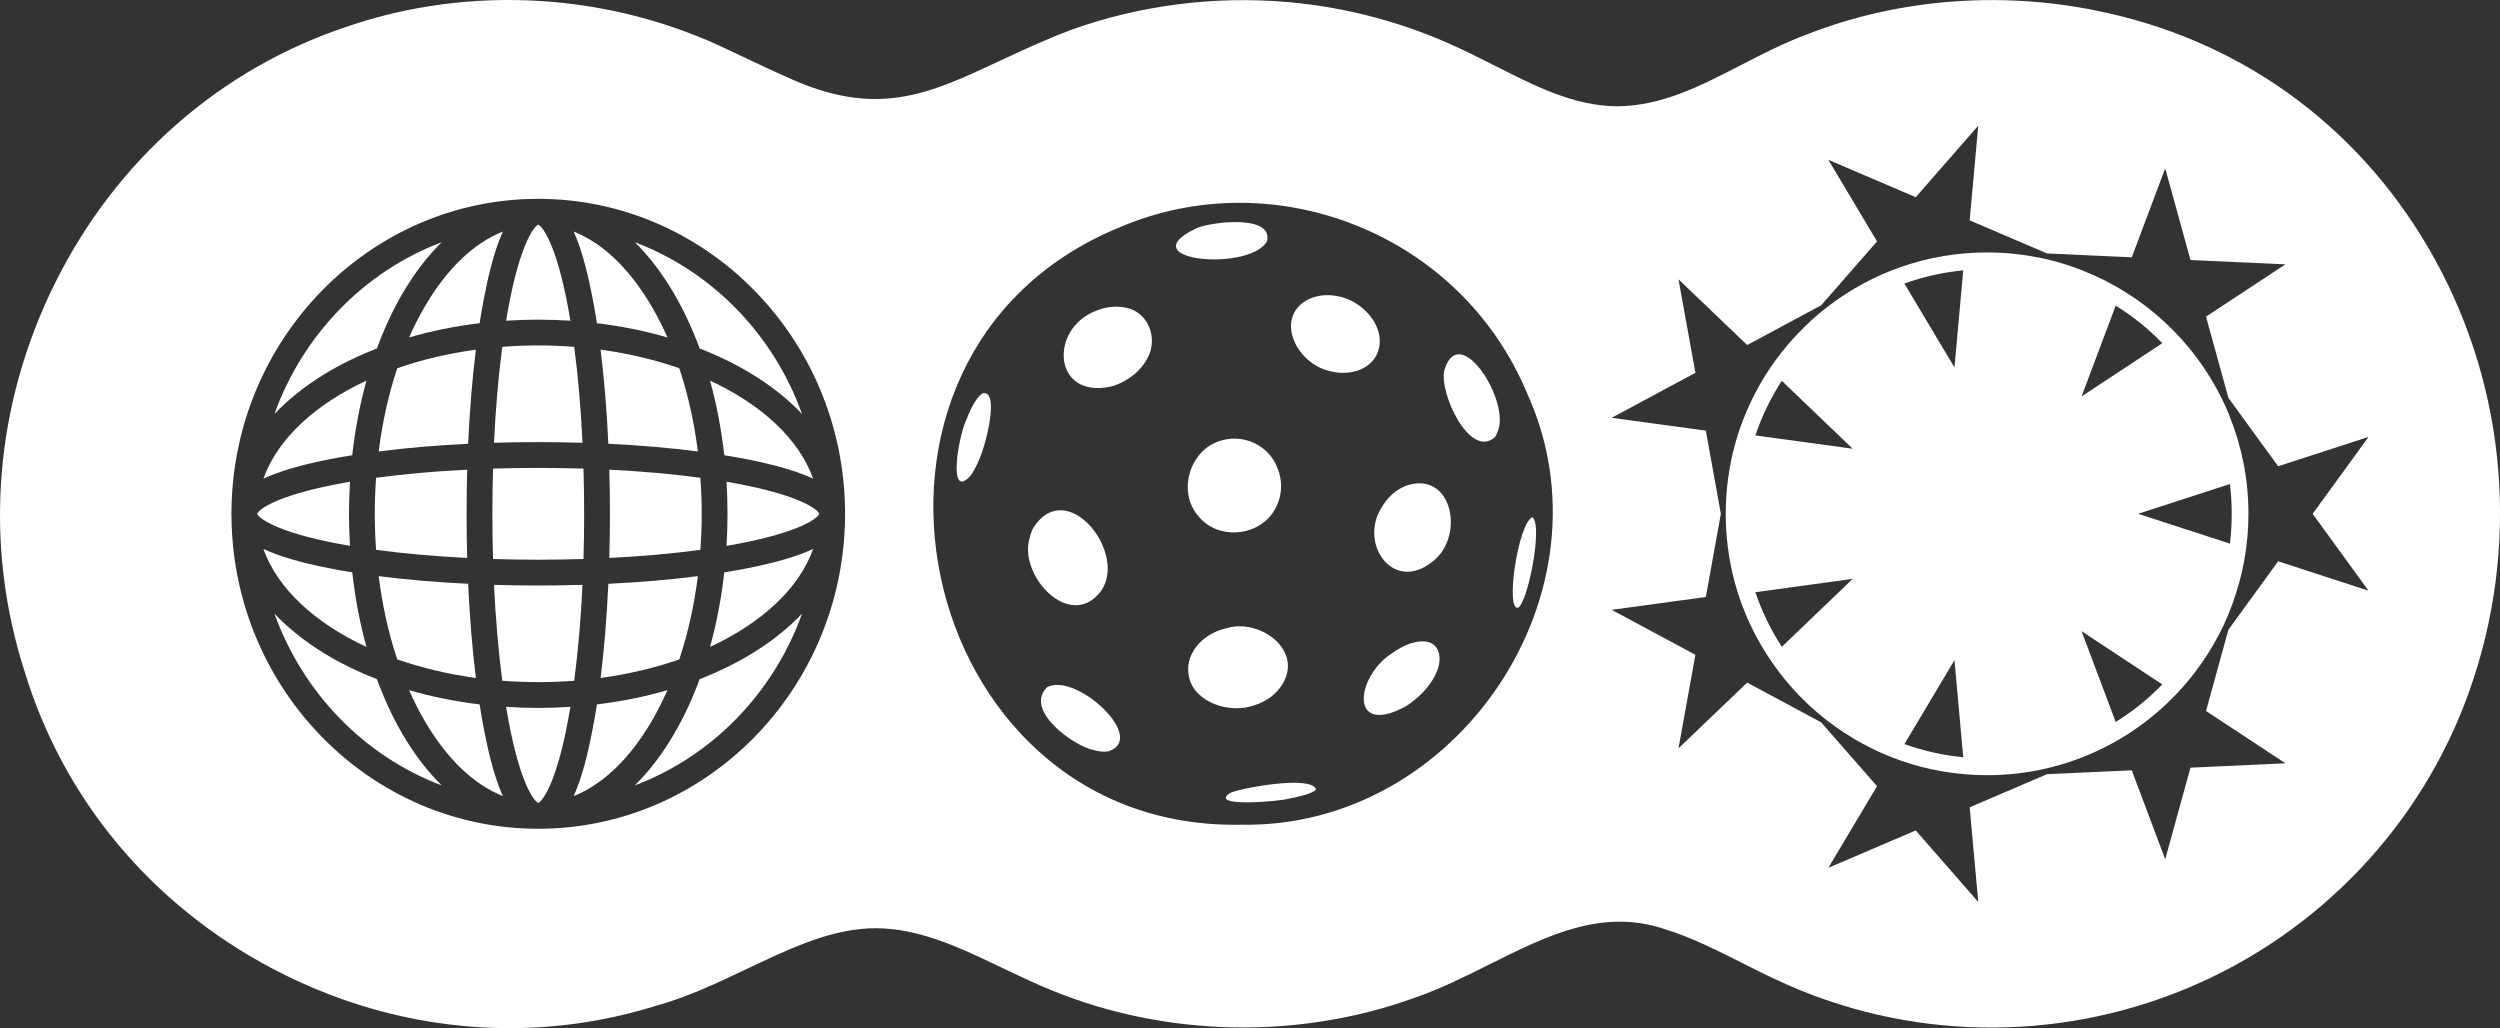 <?xml version="1.0" encoding="UTF-8"?>
<svg id="Layer_2" data-name="Layer 2" xmlns="http://www.w3.org/2000/svg" viewBox="0 0 422.58 173.79">
  <rect x="0" y="0" width="422.58" height="173.79" fill="#333333" stroke="none"/>
  <defs>
    <style>
      .cls-1 {
        fill: #fff;
      }
    </style>
  </defs>
  <g id="Layer_1-2" data-name="Layer 1">
    <g>
      <path class="cls-1" d="M166.19,66.47s-.05.02-.07.02c-.06.04-.12.07-.18.11-.08.05-.17.13-.25.2-.19.15-.35.36-.5.55-.77,1.03-1.29,2.2-1.77,3.42-1.52,3.12-3.24,14.08.7,9.55h0c.05-.09.11-.16.16-.24.02-.01.01-.03.04-.05.36-.58.69-1.21.98-1.85v-.02c1.4-2.81,3.65-12.16.89-11.69Z"/>
      <path class="cls-1" d="M185.95,100.11c4.96-6.36-5.61-19.88-11.32-10.84-.07.14-.15.29-.2.43-.21.5-.37,1.03-.47,1.56-1.58,6.18,6.82,15.26,11.99,8.85Z"/>
      <path class="cls-1" d="M177.04,116.14h-.02c-3.98,3.82,4.26,9.87,7.82,10.65.79.21,1.63.34,2.44.23,6.88-2.12-5.39-13.42-10.24-10.88Z"/>
      <path class="cls-1" d="M190.09,51.98c-1.08-.23-2.21-.17-3.29.07h-.02c-.4.09-.78.22-1.17.36-.02.01-.05.02-.07.02t-.02.01c-8.2,2.87-7.7,15.02,2.22,12.91,1.23-.3,2.39-.9,3.42-1.64,1.1-.77,2.03-1.8,2.68-2.97,2.07-3.35.32-8.16-3.75-8.76Z"/>
      <path class="cls-1" d="M213.96,41.11c.05-.08.12-.17.17-.25h.01c1.25-4.64-9.23-3.39-11.82-2.32-6.92,3.27-2.47,5.31,2.9,5.31,3.46,0,7.29-.84,8.74-2.74Z"/>
      <path class="cls-1" d="M214.94,86.94c.05-.06.11-.14.16-.21t.01-.01h0c1.54-2.22,1.9-5.06.78-7.71-1.43-3.67-5.48-5.59-9.17-4.62-3.69.85-5.95,4.41-5.95,7.94,0,1.84.62,3.68,1.97,5.12,3.13,3.66,9.35,3.29,12.2-.51Z"/>
      <path class="cls-1" d="M211.25,119.44s0-.01.01-.01c.43-.11.88-.23,1.29-.4.57-.2,1.12-.48,1.63-.8.08-.05.16-.11.24-.16.07-.04.15-.11.22-.14,0-.02.01-.01.01-.01h.01c.09-.08.19-.15.28-.22.54-.44,1.05-.93,1.45-1.49.08-.09.13-.2.21-.29,3.96-5.9-3.62-11.48-9.28-9.73-.14.02-.26.06-.4.1-1.03.27-2.03.72-2.91,1.33-1.09.76-2.03,1.77-2.58,2.97-.47.96-.66,2.02-.56,3.09.34,4.63,6.2,6.86,10.38,5.76Z"/>
      <path class="cls-1" d="M208.12,133.96s-.1.04-.15.06h-.01c-3.96,2.53,8.67,1.41,9.81.99,1.48-.29,3.21-.62,4.34-1.28.02-.02.04-.03.05-.03.02-.01.04-.02.06-.04,0,0,0-.01.01-.01.03-.02.06-.04.09-.06t.01-.02s.06-.05.08-.08c.02-.01.03-.03.05-.05-.71-2.39-12.09-.36-14.34.52Z"/>
      <path class="cls-1" d="M232.04,60.97c2.61-3.17.69-7.88-3.55-10.1h.02c-2.23-1.09-4.85-1.35-7.12-.38,0,.01-.01.01-.01.01-.37.15-.72.37-1.05.59t-.02.01c-4.54,3.31-1.04,10.29,4.35,11.6h.01c2.52.7,5.58.32,7.37-1.72h0Z"/>
      <path class="cls-1" d="M237.6,82.13c-.07.03-.14.05-.2.09h-.01c-1.62.71-2.97,2.01-3.84,3.54-3.67,5.75,1.25,13.53,7.39,10h.01s0-.01,0-.01c.15-.1.31-.18.45-.28h.01c.06-.05.14-.1.21-.15,0,0,.01-.02.02-.02,6.23-4.04,4.05-16.02-4.05-13.17Z"/>
      <path class="cls-1" d="M242.64,109.27c-1.07-1.28-3.24-.9-4.69-.34-.96.39-1.88.92-2.72,1.54h-.01c-4.88,3.16-6.6,10.38-2.07,10.38,1.09,0,2.55-.42,4.42-1.43.24-.13.47-.3.7-.45.08-.06.17-.11.24-.18,1.88-1.42,3.56-3.21,4.42-5.42.57-1.41.59-3.15-.3-4.1h.01Z"/>
      <path class="cls-1" d="M244.2,62.38c-1.18,3.61,4.19,15.34,8.48,11.52,0,0,.01,0,.01,0,.01,0,.01-.01.01-.01.19-.27.32-.57.43-.9,2.31-4.97-6.35-18.71-8.93-10.6Z"/>
      <path class="cls-1" d="M256.7,102.68s0-.01,0-.01c.03-.02.05-.05.08-.08.05-.05.1-.12.15-.19,0,0,.01,0,.01,0,.02-.04.05-.08.08-.13,0,0,.01,0,.01-.01.02-.04.05-.09.08-.13,1.64-2.78,3.58-13.73,1.88-14.71v.02c-2.4,1.03-4.64,16.2-2.3,15.25Z"/>
      <path class="cls-1" d="M98.74,86.85c0-2.58-.04-5.13-.11-7.64-2.51-.08-5.06-.12-7.65-.12s-5.13.04-7.64.12c-.08,2.51-.11,5.06-.11,7.64s.03,5.13.11,7.64c2.51.07,5.06.12,7.64.12s5.14-.05,7.65-.12c.07-2.51.11-5.06.11-7.64Z"/>
      <path class="cls-1" d="M63.57,80.76c-.14,2.01-.22,4.04-.22,6.09s.08,4.08.22,6.09c4.71.63,9.91,1.1,15.4,1.37-.07-2.45-.1-4.94-.1-7.46s.03-5.01.1-7.46c-5.49.27-10.69.74-15.4,1.37Z"/>
      <path class="cls-1" d="M98.46,74.84c-.27-5.79-.75-11.27-1.4-16.21-1.99-.16-4.02-.24-6.08-.24s-4.09.08-6.08.24c-.65,4.94-1.12,10.42-1.4,16.21,2.46-.07,4.96-.11,7.48-.11s5.03.04,7.48.11Z"/>
      <path class="cls-1" d="M83.5,98.86c.28,5.78.75,11.26,1.4,16.21,1.99.15,4.02.23,6.08.23s4.09-.08,6.08-.23c.65-4.95,1.13-10.43,1.4-16.21-2.45.07-4.95.11-7.48.11s-5.02-.04-7.48-.11Z"/>
      <path class="cls-1" d="M69.15,57.04c3.79-1.1,7.78-1.91,11.92-2.41.23-1.49.48-2.93.75-4.3.7-3.64,1.69-7.89,3.18-11.19-4.92,1.95-9.47,6.29-13.21,12.7-.96,1.64-1.84,3.38-2.64,5.2Z"/>
      <path class="cls-1" d="M96.42,54.21c-.12-.72-.25-1.43-.38-2.13-1.98-10.73-4.33-13.82-5.06-14.11-.73.29-3.08,3.38-5.06,14.11-.13.7-.25,1.41-.37,2.13,1.79-.11,3.61-.18,5.43-.18s3.64.07,5.44.18Z"/>
      <path class="cls-1" d="M118.61,86.85c0-2.05-.08-4.08-.22-6.09-4.7-.63-9.9-1.1-15.4-1.37.07,2.45.11,4.94.11,7.46s-.04,5.01-.11,7.46c5.5-.27,10.7-.74,15.4-1.37.14-2.01.22-4.04.22-6.09Z"/>
      <path class="cls-1" d="M118.26,58.9c3.22,1.25,6.24,2.73,9,4.43,3.26,2.01,6.04,4.24,8.31,6.65-4.81-13.43-15.2-24.11-28.27-29.04,2.41,2.37,4.65,5.28,6.64,8.7,1.66,2.84,3.1,5.95,4.32,9.26Z"/>
      <path class="cls-1" d="M120.02,64.34c1.11,4,1.92,8.23,2.4,12.61,1.43.23,2.81.47,4.12.73,4.64.93,8.26,2,10.91,3.23-2.38-6.69-8.7-12.52-17.43-16.57Z"/>
      <path class="cls-1" d="M80.44,114.6c-.61-4.9-1.05-10.27-1.31-15.92-5.36-.26-10.46-.69-15.12-1.29.62,4.96,1.67,9.69,3.14,14.07,4.08,1.42,8.55,2.49,13.29,3.14Z"/>
      <path class="cls-1" d="M114.82,111.46c1.46-4.38,2.52-9.11,3.14-14.07-4.67.6-9.76,1.03-15.13,1.29-.26,5.65-.7,11.02-1.31,15.92,4.74-.65,9.21-1.72,13.3-3.14Z"/>
      <path class="cls-1" d="M117.96,76.31c-.62-4.96-1.68-9.69-3.14-14.07-4.09-1.42-8.56-2.49-13.3-3.14.61,4.9,1.05,10.26,1.31,15.91,5.37.26,10.46.7,15.13,1.3Z"/>
      <path class="cls-1" d="M100.9,54.63c4.13.5,8.13,1.31,11.92,2.41-.81-1.82-1.68-3.56-2.64-5.2-3.74-6.41-8.3-10.75-13.21-12.7,1.49,3.3,2.47,7.55,3.18,11.19.27,1.37.51,2.81.75,4.3Z"/>
      <path class="cls-1" d="M124.9,81.81c-.68-.13-1.38-.26-2.09-.38.11,1.79.16,3.6.16,5.42s-.05,3.63-.16,5.42c.71-.12,1.41-.25,2.09-.38,10.46-2,13.36-4.34,13.58-5.04-.22-.7-3.12-3.04-13.58-5.04Z"/>
      <path class="cls-1" d="M122.42,96.75c-.48,4.37-1.29,8.6-2.4,12.6,8.73-4.05,15.05-9.87,17.43-16.56-2.65,1.23-6.27,2.3-10.91,3.22-1.31.27-2.69.51-4.12.74Z"/>
      <path class="cls-1" d="M85.55,119.48c.12.73.24,1.44.37,2.14,1.98,10.73,4.33,13.82,5.06,14.1.73-.28,3.08-3.37,5.06-14.1.13-.7.26-1.41.38-2.14-1.8.12-3.61.18-5.44.18s-3.64-.06-5.43-.18Z"/>
      <path class="cls-1" d="M112.82,116.66c-3.79,1.1-7.79,1.91-11.92,2.41-.24,1.49-.48,2.93-.75,4.3-.71,3.64-1.69,7.89-3.18,11.19,4.91-1.95,9.47-6.29,13.21-12.7.96-1.64,1.83-3.38,2.64-5.2Z"/>
      <path class="cls-1" d="M118.26,114.8c-1.22,3.31-2.66,6.42-4.32,9.26-1.99,3.42-4.23,6.33-6.64,8.7,13.07-4.93,23.46-15.61,28.27-29.04-2.27,2.41-5.05,4.64-8.31,6.65-2.76,1.7-5.78,3.18-9,4.43Z"/>
      <path class="cls-1" d="M376.8,70.14s-.03-.06-.04-.09c-.29-.71-.6-1.41-.92-2.09-.03-.05-.05-.1-.07-.15-.05-.09-.09-.19-.14-.28-4.84-9.94-13.31-17.78-23.67-21.83-1.84-.72-3.74-1.34-5.69-1.81-.26-.06-.52-.12-.79-.18-.16-.04-.33-.06-.49-.09-2.94-.62-5.98-.95-9.1-.95-10.14,0-19.48,3.41-26.94,9.16-.34.25-.66.51-.99.78-.25.2-.49.41-.74.62-.22.19-.44.38-.66.58-.16.14-.33.29-.49.44-.38.35-.76.71-1.13,1.07-.33.33-.67.67-.99,1.01-.61.63-1.2,1.29-1.77,1.96-.33.38-.65.78-.96,1.18-.11.13-.22.26-.32.4-.23.29-.46.59-.68.9-.4.54-.78,1.1-1.16,1.66-.15.22-.29.44-.44.67-.12.2-.25.4-.38.61-.05.08-.1.16-.15.24-.2.33-.39.66-.59,1-.62,1.09-1.2,2.21-1.73,3.36-.19.41-.37.82-.55,1.23-.19.44-.37.89-.54,1.34h-.01c-.18.48-.36.96-.53,1.45h0c-.13.39-.26.76-.38,1.14-.12.38-.23.76-.34,1.15-.11.37-.21.74-.31,1.11-.09.38-.19.76-.28,1.14-.08.36-.16.72-.23,1.08-.22,1.07-.4,2.16-.54,3.26-.02.15-.04.31-.05.47-.06.48-.12.98-.15,1.47-.09,1-.14,2-.15,3.01h0c0,.24,0,.46,0,.69s0,.46,0,.69c.01,1.01.06,2.01.15,3.01.03.5.09.99.15,1.48.01.15.03.31.05.47.14,1.09.32,2.18.54,3.25.07.37.15.72.23,1.08.09.38.19.76.28,1.14.1.37.2.74.31,1.11.11.39.23.77.34,1.15.12.38.25.76.38,1.14.17.49.35.97.53,1.45h.01c.17.45.35.9.54,1.34.18.42.36.82.55,1.23,1.42,3.06,3.18,5.93,5.23,8.57,2.04,2.63,4.38,5.02,6.96,7.13.33.27.66.53.99.78,3.73,2.87,7.93,5.17,12.47,6.74,4.53,1.57,9.4,2.42,14.47,2.42,3.29,0,6.49-.36,9.58-1.04h.01c.08-.02.16-.04.24-.06.18-.04.37-.08.55-.13h0c12.94-3.11,23.65-11.92,29.35-23.63.03-.06.06-.12.09-.18l.12-.24c.57-1.21,1.08-2.46,1.54-3.73,1.73-4.73,2.69-9.84,2.69-15.17,0-5.87-1.15-11.48-3.23-16.6-.01-.04-.03-.08-.04-.11ZM301.19,109.33c-1.86-2.85-3.37-5.95-4.48-9.23l16.45-2.25-11.97,11.48ZM296.71,73.6c1.11-3.27,2.62-6.38,4.47-9.23l11.98,11.48-16.45-2.25ZM321.91,125.77l8.46-14.18,1.48,16.41c-3.45-.33-6.79-1.09-9.94-2.23ZM330.37,62.11l-8.47-14.18c3.16-1.14,6.5-1.9,9.95-2.23l-1.48,16.41ZM357.62,51.67c2.89,1.78,5.53,3.91,7.88,6.34l-13.65,9,5.77-15.34ZM357.62,122.03l-5.77-15.34,13.65,9c-2.35,2.42-4.99,4.56-7.88,6.34ZM377.23,86.85c0,1.7-.1,3.39-.3,5.04l-15.52-5.04,15.52-5.04c.2,1.65.3,3.33.3,5.04Z"/>
      <path class="cls-1" d="M411.53,43.76c-11.87-21.49-31.49-36.25-55.24-41.55l-.1-.02c-16.87-3.83-34.82-2.57-50.49,3.52-4.1,1.51-7.88,3.46-11.54,5.35-6.78,3.5-13.19,6.8-20.67,6.91-7.32-.02-13.82-3.32-20.7-6.81-2.02-1.02-4.11-2.08-6.2-3.04-8.94-4.21-18.91-6.9-28.82-7.76-12.35-1.1-24.99.5-36.58,4.64-4.55,1.71-8.48,3.55-12.28,5.33-12.08,5.65-20.81,9.74-36.1,2.61l-.06-.02c-1.94-.85-3.9-1.78-5.99-2.77-1.16-.56-2.34-1.12-3.5-1.65C103.21-1.2,79.69-2.67,58.77,4.46,37.24,11.6,19.69,26.99,9.34,47.78-.98,68.5-2.81,91.87,4.17,113.54c6.58,21.59,21.45,39.41,41.89,50.19,12.67,6.68,26.35,10.06,40.05,10.06,8.39,0,16.78-1.27,24.94-3.83,5.19-1.43,10.24-3.83,15.12-6.15,6.58-3.13,12.8-6.09,19.17-6.76,7.17-.83,14.13,1.87,20.6,4.91,1.15.54,2.3,1.09,3.46,1.64,2.73,1.31,5.56,2.65,8.4,3.81,19.31,7.89,41.65,8.35,61.29,1.26,4.41-1.52,8.64-3.64,12.74-5.69,9.84-4.91,19.13-9.55,29.82-5.84l.08.02c4.2,1.31,8.52,3.48,12.7,5.59,1.95.98,3.96,2,5.94,2.91,21.76,10.2,47.03,10.71,69.33,1.39,22.27-9.29,39.65-27.59,47.68-50.19,8.6-24.15,6.47-50.8-5.85-73.1ZM142.84,87.6c-.39,29.01-23.5,52.49-51.86,52.49s-51.46-23.48-51.85-52.49c-.01-.25-.02-.5-.02-.75s.01-.5.02-.75c.39-29.01,23.5-52.49,51.85-52.49s51.47,23.48,51.86,52.49c.01.25.01.5.01.75s0,.5-.01.75ZM209.72,139.4h0c-55.65,1.06-72.81-79.42-20.55-100.94,26.09-11.23,57.6.89,68.92,27.93,15.35,33.59-11.75,73.74-48.37,73.01ZM400.36,99.85l-15.28-4.97-8.41,11.57-3.78,13.73,13.42,8.84-16.05.74-4.27,15.49-5.65-15.04-14.32.65-13.08,5.6,1.45,16-10.57-12.09-14.77,6.32,8.23-13.8-9.46-10.8-12.49-6.71-11.61,11.11,2.86-15.81-14.16-7.6,15.92-2.17,2.54-14.06h0s-2.54-14.06-2.54-14.06l-15.92-2.17,14.16-7.6-2.86-15.81,11.61,11.11,12.49-6.71h.01l9.45-10.8-8.23-13.8,14.77,6.32,10.57-12.09-1.45,16,13.08,5.6,14.32.65,5.65-15.04,4.27,15.5,16.05.73-13.42,8.84,3.78,13.73,8.41,11.56,15.28-4.96-9.45,13,9.45,13Z"/>
      <path class="cls-1" d="M59.54,76.95c.49-4.38,1.29-8.61,2.4-12.61-8.73,4.05-15.04,9.88-17.42,16.57,2.64-1.23,6.27-2.3,10.9-3.23,1.32-.26,2.69-.5,4.12-.73Z"/>
      <path class="cls-1" d="M59.16,92.27c-.11-1.79-.17-3.6-.17-5.42s.06-3.63.17-5.42c-.71.12-1.41.25-2.09.38-10.47,2-13.37,4.34-13.59,5.04.22.7,3.12,3.04,13.59,5.04.68.13,1.38.26,2.09.38Z"/>
      <path class="cls-1" d="M67.15,62.24c-1.46,4.38-2.52,9.11-3.14,14.07,4.66-.6,9.76-1.04,15.12-1.3.26-5.65.7-11.01,1.31-15.91-4.74.65-9.21,1.72-13.29,3.14Z"/>
      <path class="cls-1" d="M81.07,119.07c-4.14-.5-8.13-1.31-11.92-2.41.8,1.82,1.68,3.56,2.64,5.2,3.74,6.41,8.29,10.75,13.21,12.7-1.49-3.3-2.48-7.55-3.18-11.19-.27-1.37-.52-2.81-.75-4.3Z"/>
      <path class="cls-1" d="M63.71,58.9c1.22-3.31,2.65-6.42,4.31-9.26,2-3.42,4.23-6.33,6.64-8.7-13.06,4.93-23.45,15.61-28.27,29.04,2.28-2.41,5.06-4.64,8.31-6.65,2.76-1.7,5.79-3.18,9.01-4.43Z"/>
      <path class="cls-1" d="M63.71,114.8c-3.22-1.25-6.25-2.73-9.01-4.43-3.25-2.01-6.03-4.24-8.31-6.65,4.82,13.43,15.21,24.11,28.27,29.04-2.41-2.37-4.64-5.28-6.64-8.7-1.66-2.84-3.09-5.95-4.31-9.26Z"/>
      <path class="cls-1" d="M61.94,109.35c-1.11-4-1.91-8.23-2.4-12.6-1.43-.23-2.8-.47-4.12-.74-4.63-.92-8.26-1.99-10.9-3.22,2.38,6.69,8.69,12.51,17.42,16.56Z"/>
    </g>
  </g>
</svg>